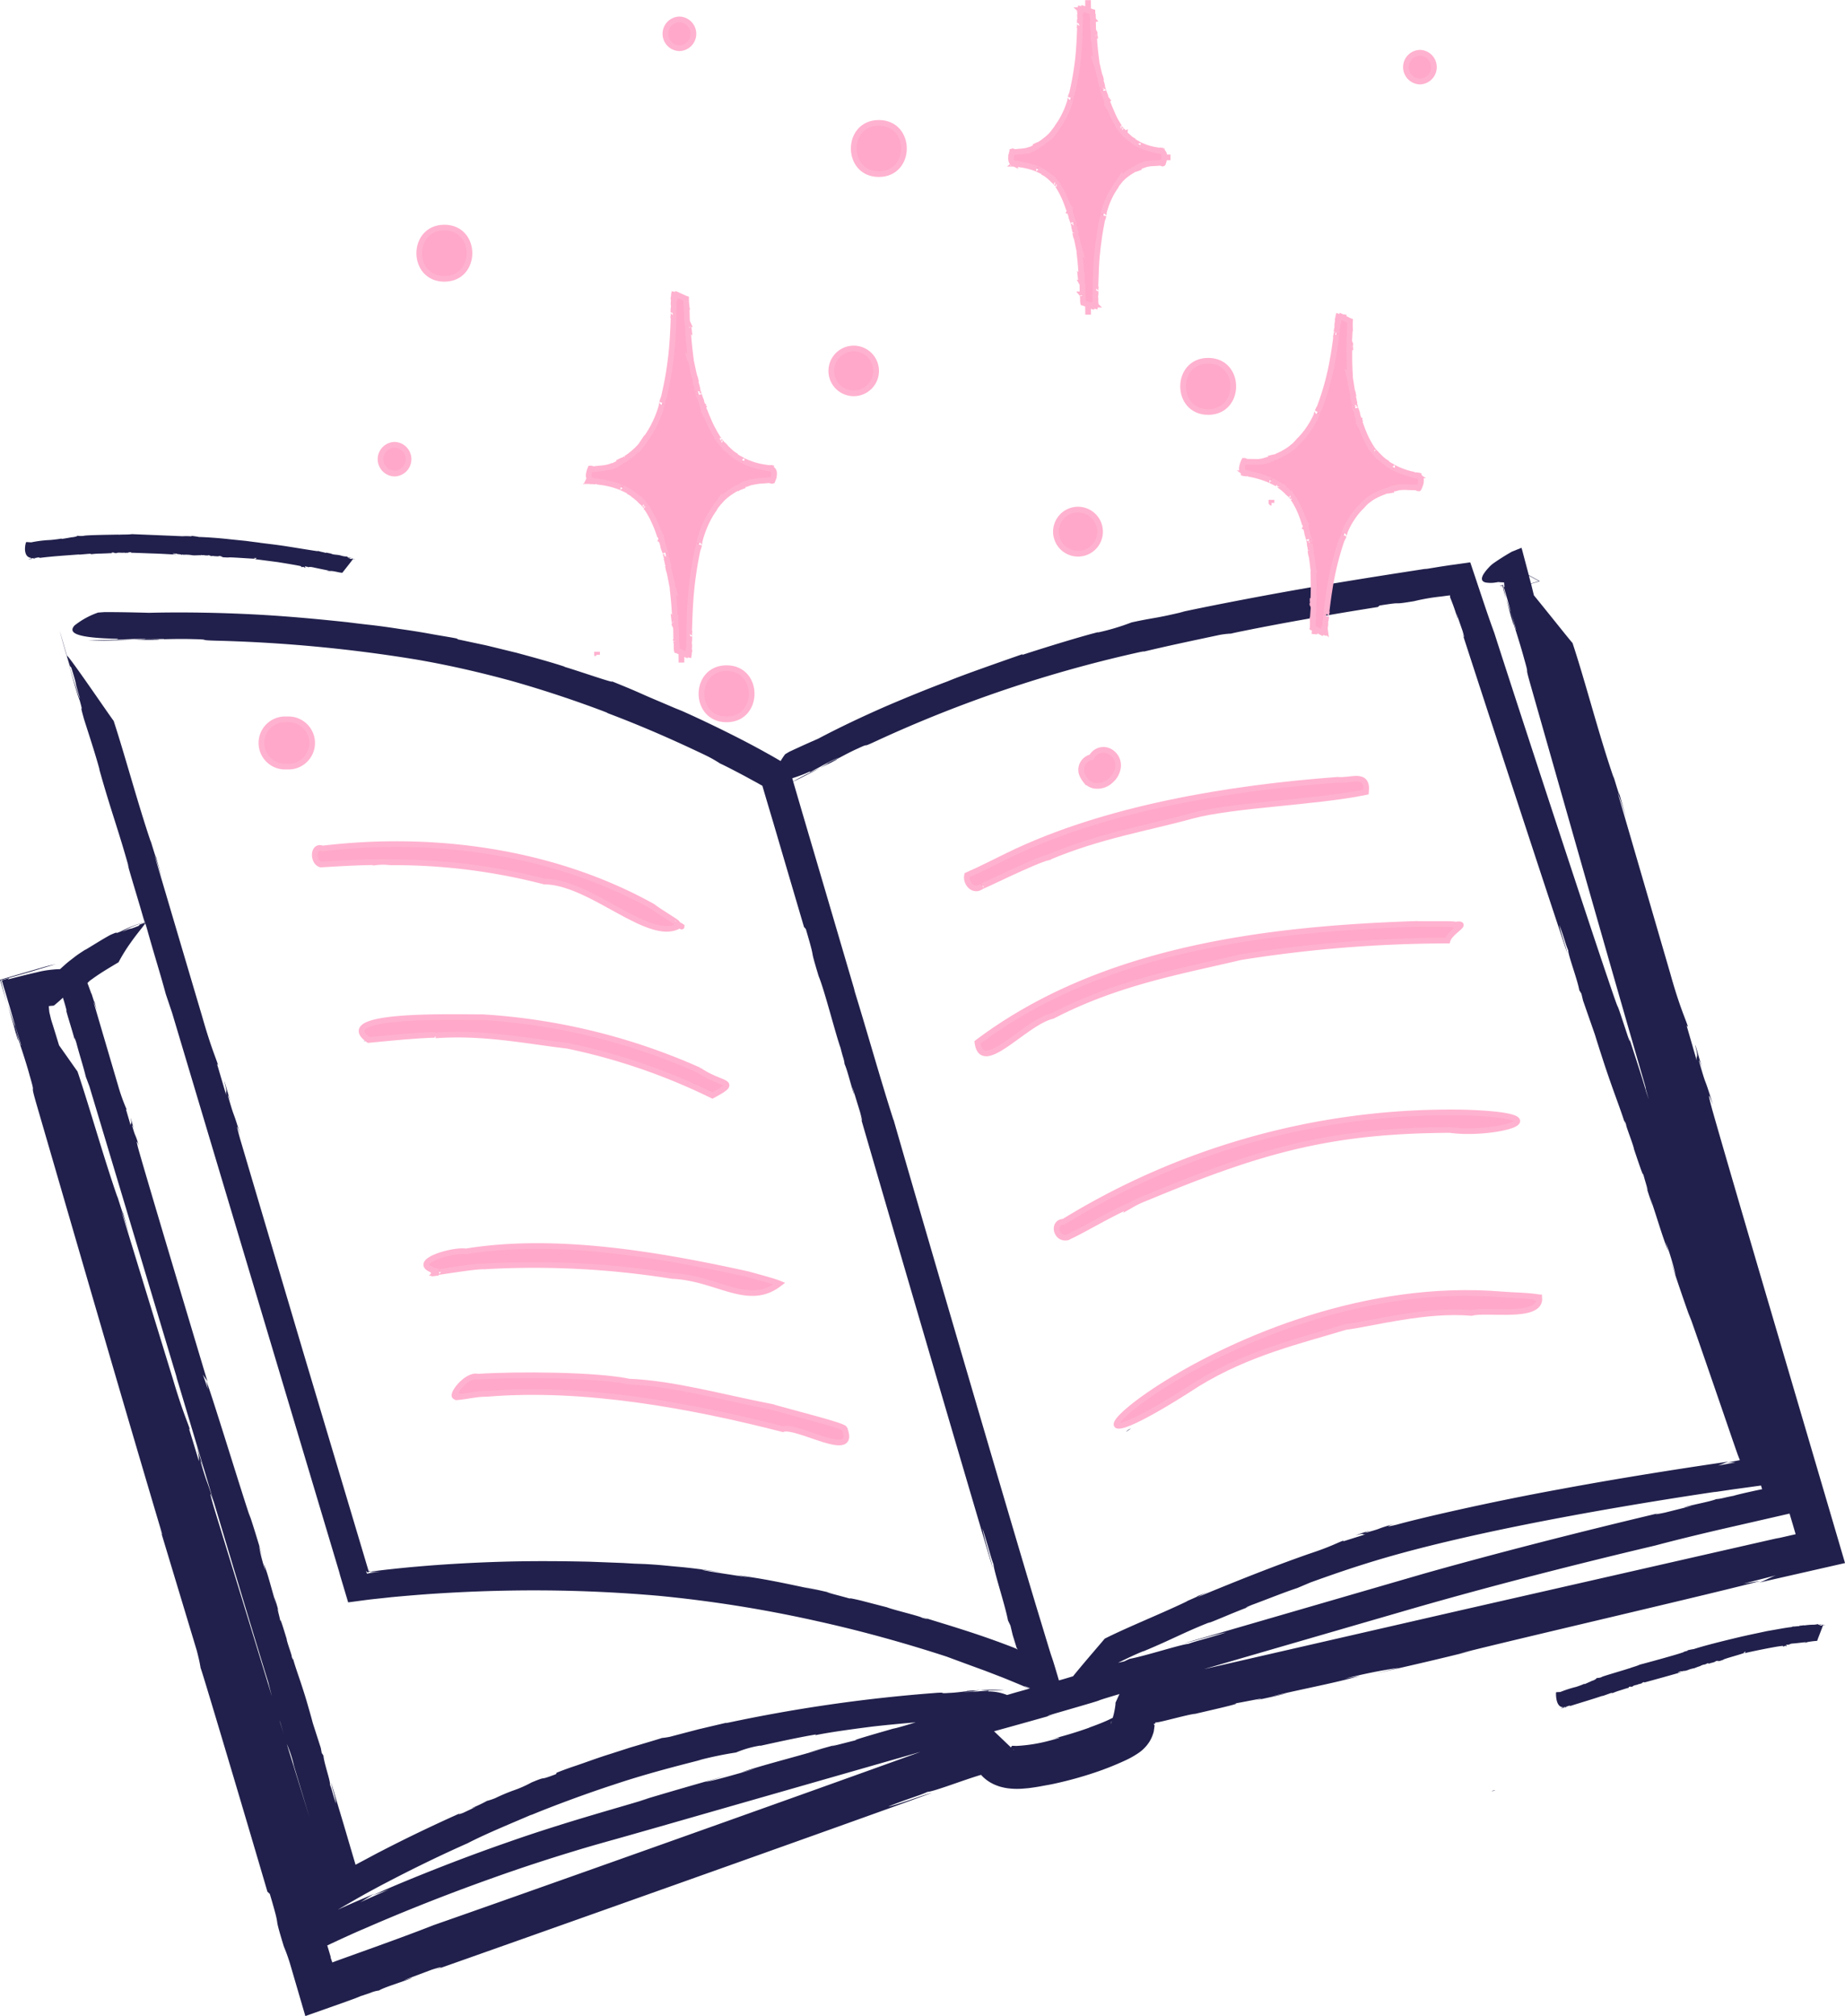 <?xml version="1.0" encoding="UTF-8"?> <svg xmlns="http://www.w3.org/2000/svg" width="162.093" height="177.081" viewBox="0 0 162.093 177.081"><g id="allo-hypnose-icone-formations-web-only" transform="translate(0 0.001)"><g id="Groupe_118" data-name="Groupe 118" transform="translate(0 46.92)"><path id="Tracé_1656" data-name="Tracé 1656" d="M57.72,137.08c.907.01,2.469-.046,3.953-.067C60.529,136.977,59.313,136.992,57.72,137.08Z" transform="translate(-50.009 -127.725)" fill="#21204c"></path><path id="Tracé_1657" data-name="Tracé 1657" d="M65.411,137.04h0Z" transform="translate(-53.721 -127.747)" fill="#21204c"></path><path id="Tracé_1658" data-name="Tracé 1658" d="M53.756,138.926c-.119-.4-.237-.8-.356-1.176C53.508,138.1,53.627,138.515,53.756,138.926Z" transform="translate(-47.916 -128.093)" fill="#21204c"></path><path id="Tracé_1659" data-name="Tracé 1659" d="M66.095,136.87h0Z" transform="translate(-53.91 -127.665)" fill="#21204c"></path><path id="Tracé_1660" data-name="Tracé 1660" d="M96.92,175.5a2.113,2.113,0,0,0,.433-.01A1.243,1.243,0,0,0,96.92,175.5Z" transform="translate(-69.003 -146.448)" fill="#21204c"></path><path id="Tracé_1661" data-name="Tracé 1661" d="M97.76,175.5h0Z" transform="translate(-69.41 -146.462)" fill="#21204c"></path><path id="Tracé_1662" data-name="Tracé 1662" d="M105.163,205.556a1.4,1.4,0,0,0-.423.036A1.647,1.647,0,0,0,105.163,205.556Z" transform="translate(-72.793 -161.085)" fill="#21204c"></path><path id="Tracé_1663" data-name="Tracé 1663" d="M105.56,205.555l.005-.005-.005.005Z" transform="translate(-73.19 -161.084)" fill="#21204c"></path><path id="Tracé_1664" data-name="Tracé 1664" d="M211.42,207.63a2.611,2.611,0,0,0-.49.318A2.87,2.87,0,0,0,211.42,207.63Z" transform="translate(-124.247 -162.096)" fill="#21204c"></path><path id="Tracé_1665" data-name="Tracé 1665" d="M211.885,207.63Z" transform="translate(-124.707 -162.096)" fill="#21204c"></path><path id="Tracé_1666" data-name="Tracé 1666" d="M209.234,179.47a1.719,1.719,0,0,0-.454.19A2.058,2.058,0,0,0,209.234,179.47Z" transform="translate(-123.205 -148.393)" fill="#21204c"></path><path id="Tracé_1667" data-name="Tracé 1667" d="M209.665,179.465v-.005l-.005.005Z" transform="translate(-123.632 -148.388)" fill="#21204c"></path><path id="Tracé_1668" data-name="Tracé 1668" d="M224.625,239.13a2.385,2.385,0,0,0-.515.241A2.479,2.479,0,0,0,224.625,239.13Z" transform="translate(-130.633 -177.423)" fill="#21204c"></path><path id="Tracé_1669" data-name="Tracé 1669" d="M225.115,239.13Z" transform="translate(-131.118 -177.423)" fill="#21204c"></path><path id="Tracé_1670" data-name="Tracé 1670" d="M235.093,271.92a2.123,2.123,0,0,0-.433.3A2.643,2.643,0,0,0,235.093,271.92Z" transform="translate(-135.745 -193.379)" fill="#21204c"></path><path id="Tracé_1671" data-name="Tracé 1671" d="M235.5,271.92Z" transform="translate(-136.148 -193.379)" fill="#21204c"></path><path id="Tracé_1672" data-name="Tracé 1672" d="M186.44,271.68a1.766,1.766,0,0,0,.448.18A2.128,2.128,0,0,0,186.44,271.68Z" transform="translate(-112.38 -193.262)" fill="#21204c"></path><path id="Tracé_1673" data-name="Tracé 1673" d="M186.435,271.68h0Z" transform="translate(-112.376 -193.262)" fill="#21204c"></path><path id="Tracé_1674" data-name="Tracé 1674" d="M182.561,158.915l-.031.015a.039.039,0,0,0,.021-.01.075.075,0,0,0,.016-.01Z" transform="translate(-110.486 -138.389)" fill="#21204c"></path><path id="Tracé_1675" data-name="Tracé 1675" d="M319.8,220.06s.016.046.021.067C319.815,220.106,319.805,220.081,319.8,220.06Z" transform="translate(-177 -168.144)" fill="#21204c"></path><path id="Tracé_1676" data-name="Tracé 1676" d="M211.933,316.629a18.582,18.582,0,0,0-2.1.026C210.438,316.681,211.077,316.67,211.933,316.629Z" transform="translate(-123.714 -215.123)" fill="#21204c"></path><path id="Tracé_1677" data-name="Tracé 1677" d="M209.79,316.69h0Z" transform="translate(-123.69 -215.163)" fill="#21204c"></path><path id="Tracé_1678" data-name="Tracé 1678" d="M298.725,127.928v-.056c-.015-.077-.031-.169-.057-.262-.083.026-.18.062-.289.108a1.08,1.08,0,0,0,.253-.041,9.437,9.437,0,0,0,.3,1.13c-.046-.2-.093-.385-.139-.585-.026-.1-.046-.2-.072-.293Z" transform="translate(-166.621 -123.159)" fill="#21204c"></path><path id="Tracé_1679" data-name="Tracé 1679" d="M299.47,129.961a.116.116,0,0,1,.005.021c-.005-.021-.01-.036-.016-.051a.065.065,0,0,0,.005.031Z" transform="translate(-167.144 -124.288)" fill="#21204c"></path><path id="Tracé_1680" data-name="Tracé 1680" d="M45.512,193.127c.67-.2,1.381-.411,2.165-.647-.191.041-.412.092-.649.149-.119.031-.242.062-.371.1q-.317.085-.649.185c-1.005.293-2.113.616-3.247.945.2.683.4,1.376.6,2.059-.175-.657-.351-1.325-.536-2.023l2.685-.765Z" transform="translate(-42.76 -154.724)" fill="#21204c"></path><path id="Tracé_1681" data-name="Tracé 1681" d="M43.935,199.236l.015.046c-.01-.041-.021-.072-.031-.1C43.925,199.2,43.93,199.221,43.935,199.236Z" transform="translate(-43.322 -157.984)" fill="#21204c"></path><path id="Tracé_1682" data-name="Tracé 1682" d="M304.624,127.1h0c-.211.062-.417.128-.624.2l.629-.2Z" transform="translate(-169.344 -122.911)" fill="#21204c"></path><path id="Tracé_1683" data-name="Tracé 1683" d="M197.669,212l-1.6.257,2.933-.75c-.351.077-1.35.642-1.655.678,1.474-.334,4.082-.929,7.649-1.74-1.773-6.033-4.428-15.048-6.819-23.18-2.227-7.583-4.2-14.345-4.861-16.691-.624-2.331.031-.462.057-.442-.861-2.8-.459-1.186-1.149-3.578-.175-.657.119.113.237.477-.32-1.047-.567-2.028-.639-2.095.35,1.319.067.8.149,1.381l-.892-3.08.119.113c-.2-.688-.716-1.679-1.562-4.713-1.484-5.1-3.1-10.648-4.593-15.777.067.067.412,1.135.753,2.208-.2-.688-.515-1.735-.67-2.377.283,1.263-.686-2.136-.433-1.16-1.289-3.7-2.541-8.615-3.639-11.9-.155-.149-1.959-2.428-3.392-4.184l-.211-.863-.036-.154c.222-.062.459-.133.7-.205l.067.036h0l-.067-.036.052-.015-.041-.021-.052.015-.835-.452-.015-.051.9.483a.2.2,0,0,0,.031-.01l-.943-.508-.129-.488-.464-1.751-.046-.154-.835.334s-.66.37-1.3.8c-.16.108-.32.216-.464.329a2.92,2.92,0,0,0-.284.277,3.92,3.92,0,0,0-.438.549c-.216.354-.247.652.16.755a2.7,2.7,0,0,0,.959-.01c.046,0,.134-.026.155-.021h.082a.8.8,0,0,0,.16.015l.278.015c.005.118.015.252.026.4a.194.194,0,0,0-.057.005l.33,1.124c.515,1.879.825,2.721.737,2.613l-.732-2.562c.526,1.884.119.58-.119-.128.216.786.423,1.551.6,2.177.129.365-.057-.277-.129-.575.309,1.006.768,2.4,1.1,3.635.552,1.925-.052.149.588,2.392,3.376,11.844,6.624,23.324,10.092,35.281.057.277-.036-.046-.144-.39.144.493.283.975.423,1.453-.082-.246-.165-.488-.242-.719-.412-1.453-1.082-3.43-1.562-4.934.253.842.113.57-.1-.082-1.5-4.564-.144-.293-1.7-4.9-1.809-5.293-8.469-25.645-9.979-30.373-.232-.626-.464-1.294-.7-1.982-.237-.7-.479-1.427-.722-2.151-.206-.626-.418-1.253-.624-1.869l-.041-.118-.021-.056h-.052l-.242.036-.485.067c-.32.046-.639.092-.959.133-.438.067-.866.128-1.289.2-.345.056-.68.113-1.005.164l.258-.062c-1.4.221-6.046.919-10.737,1.735s-9.422,1.761-11.025,2.12l.433-.077c-2.789.662-2.433.472-4.644.95a20.045,20.045,0,0,1-2.974.888l.031-.031c-1.371.339-4.464,1.278-6.691,2.007l.072-.082c-1.845.647-5.319,1.853-6.613,2.4-1.505.56-3.4,1.325-5.4,2.182-1.995.873-4.082,1.853-5.979,2.86q-1.276.554-2.536,1.145l-.35.21a5.958,5.958,0,0,0-.4.6l-.593-.344c-.345-.2-.691-.385-1.026-.575-.675-.37-1.335-.719-1.964-1.042-2.526-1.289-4.6-2.238-5.665-2.69l.567.262c-1.856-.8-2.665-1.129-3.366-1.443s-1.3-.575-2.783-1.171c.356.241-2.917-.909-4.185-1.278h.057c-.943-.323-2.515-.76-4.242-1.227-.871-.21-1.778-.436-2.675-.652-.9-.19-1.783-.38-2.588-.549l.139-.026c-.675-.144-1.505-.262-2.392-.426s-1.84-.313-2.768-.442c-.928-.144-1.835-.272-2.634-.359s-1.484-.175-1.974-.236c-2.237-.236-5.082-.519-8.129-.678s-6.278-.216-9.283-.144c-1.294-.036-2.593-.062-3.892-.062l-.567.041a7.032,7.032,0,0,0-2.077,1.14c-.521.6-.072,1.088,3.84,1.165l-.124.062,1.546-.046c1.856-.01,2.711-.067,2.588-.015-.737,0-1.479.01-2.216.021,1.371-.01.191.041-.469.082.778-.015,1.531-.015,2.155,0,.366-.026-.268-.021-.562-.031,1-.036,2.4-.082,3.618-.046,1.907.041.119.092,2.345.144a128.482,128.482,0,0,1,17.3,1.648c2.84.488,5.634,1.129,8.428,1.894q4.175,1.186,8.309,2.757c.242.118-.057,0-.376-.113,3.33,1.237,6.227,2.516,9.144,3.912a11.843,11.843,0,0,1,1.222.7c-.113-.072.83.385,2.283,1.165.361.2.758.411,1.17.642.072.041.149.087.232.128l.005.005.015.056c.3,1.027.629,2.126.959,3.234,1.3,4.431,2.639,8.964,2.68,9.108l.165.19c1,3.394.18,1.022,1.129,4.148.5,1.186,1.521,5.216,1.917,6.279,0-.005.021.087.057.226s.088.329.139.513a3.1,3.1,0,0,1,.16.693c.216.447.485,1.576.789,2.536.124.344-.052-.262-.108-.534l.68,2.213c.232.873.253,1.1-.036.159,1.68,5.807,9.819,33.674,11.7,39.912-.18-.821-.789-2.736-.912-3.5.536,1.638.7,2.439.969,3.147.052.673,1.036,3.64,1.273,4.929l.216.452.2.837c.129.416.242.786.345,1.119.005.01.015.021.021.031.015.026.026.046.036.062.015.036.031.062.021.056a.222.222,0,0,1-.046-.031.347.347,0,0,1-.046-.031.967.967,0,0,0-.129-.056l-.108-.046c-.186-.072-.381-.149-.588-.226-1.85-.7-3.237-1.145-4.417-1.52s-2.155-.657-3.2-1c.309.1,1.129.4.144.118-.144-.134-2.624-.719-3.082-.919-.485-.123-1.51-.39-2.283-.59-.778-.185-1.3-.282-.783-.113-.521-.18-3.33-.868-1.644-.508-.948-.226-1.871-.431-2.562-.565l1.216.293c-3.216-.7-4.979-1.063-7.113-1.33l1.2.236c-1.938-.339-3.582-.529-4.335-.729l2.015.246c-1.624-.221-2.928-.406-4.165-.508-.619-.056-1.222-.123-1.84-.169s-1.253-.077-1.933-.118l.969.077c-.433-.026-1.1-.062-1.928-.113-.835-.031-1.84-.072-2.959-.113-2.237-.051-4.928-.077-7.6,0s-5.345.236-7.536.431c-1.1.092-2.072.2-2.876.288-.392.051-.737.092-1.036.128-.1.021-.18.036-.247.051l.237.01.686-.036c-.825.1-.856.123-1.165.175-.036-.087-.072-.19-.108-.288a.358.358,0,0,0,.175.185c.155-.077.258-.149.294-.139-.052.005-.1.015-.216.026-.933-3.132-3.35-11.218-5.711-19.119-2.454-8.281-4.845-16.357-5.582-18.852-.577-2.084,0-.406.015-.385-.773-2.516-.4-1.068-1.031-3.214-.16-.59.093.1.2.431-.289-.94-.521-1.817-.577-1.879.325,1.181.088.708.18,1.227l-.814-2.762.093.108c-.18-.616-.613-1.515-1.387-4.236-1.356-4.574-2.825-9.544-4.185-14.144.052.062.361,1.022.665,1.982-.18-.616-.469-1.556-.613-2.131.273,1.129-.613-1.92-.376-1.042-1.134-3.327-2.309-7.722-3.278-10.669-.2-.226-3.953-5.76-4.1-5.714-.273-.924-.541-1.843-.613-2.131.036.246.562,2.069.866,3.024l.124.144c.686,2.213.108.534.758,2.7-.026.133-.634-1.853-1.16-3.609.464,1.581.887,3.168,1.144,3.794.418,1.494-.124-.144.381,1.653.4,1.268.954,2.926,1.356,4.4l-.021-.021c.995,3.578,1.711,5.416,2.613,8.687l-.124-.344c.289,1.088.938,3.137,1.495,5.108a9.892,9.892,0,0,0-2.077.8c-.8.339.052-.118-.907.3-.66.349-1.479.878-2.211,1.314v-.015c-.216.133-.423.272-.613.4q-.147.1-.278.2l-.18.139-.232.18c-.309.231-.582.488-.845.724-.031.026-.057.051-.088.077a5.585,5.585,0,0,0-.624.036,8.829,8.829,0,0,0-1.417.241q-1.09.246-2.546.626l.149-.128-.68.205.691,2.305c.216.734.4,1.371.557,1.9.113.365.206.657.273.888.144.462.206.657.149.6l-.969-3.306c.129.452.232.806.309,1.083.031.113.057.211.082.293.015.056.026.1.036.133.031.139.021.133-.015.036-.021-.046-.041-.118-.072-.2-.046-.144-.1-.313-.16-.493-.124-.38-.263-.806-.376-1.16.2.678.387,1.345.572,1.977.108.39.206.765.3,1.1.144.385-.052-.3-.129-.616.345,1.068.861,2.547,1.216,3.866.6,2.048-.082.169.613,2.562,3.675,12.625,7.206,24.864,10.995,37.6.057.3-.046-.046-.17-.411,1.155,3.835,2.186,7.239,3.237,10.73.253.981.284,1.258.34,1.556-.052-.3,1.392,4.523,2.861,9.457s2.954,9.986,3,10.145l.211.2c1.124,3.779.17,1.145,1.237,4.631a15.3,15.3,0,0,1,.6,1.71l1.283,4.385c1.186-.416,2.33-.821,3.3-1.165l1.1-.4c.2-.077.366-.144.49-.2a2.177,2.177,0,0,0,.247-.077c.155-.051.361-.118.562-.19a2.83,2.83,0,0,1,.768-.211c.479-.288,1.727-.647,2.778-1.052.376-.164-.294.072-.593.144l2.423-.909c.964-.308,1.222-.329.191.051,6.376-2.244,36.958-13.092,43.792-15.6-.907.236-3.005,1.047-3.856,1.212,1.789-.719,2.675-.934,3.448-1.289.649-.056,3.113-1.027,4.716-1.5a2.547,2.547,0,0,0,.2.21,3.511,3.511,0,0,0,1.211.739,3.155,3.155,0,0,0,.505.149,3.374,3.374,0,0,0,.438.082,6.348,6.348,0,0,0,1.253.036c.294-.026.557-.041.747-.072.8-.108,1.01-.169,1.222-.2.191-.041.366-.056.969-.19a33.316,33.316,0,0,0,3.526-.981,26.082,26.082,0,0,0,2.551-1.017,7.973,7.973,0,0,0,1.273-.719,3.409,3.409,0,0,0,.845-.868,2.981,2.981,0,0,0,.314-.611c.041-.108.077-.221.108-.329l.01-.041.01-.072.021-.149.041-.293a.24.24,0,0,0-.057-.1l-.031-.031.026-.01a.4.4,0,0,1,.062-.021l.062-.015a.729.729,0,0,0,.108-.015c-.057.01-.1.015-.077.01a.1.1,0,0,1-.041-.021c-.01-.021-.067-.031.067-.077.206.051,2.907-.729,3.464-.755,1.072-.257,4.557-1.027,3.35-.893.608-.072,3.722-.744,1.881-.272,1.052-.231,2.067-.442,2.82-.642l-1.356.267c3.536-.816,5.49-1.155,7.768-1.792l-1.32.246a43.9,43.9,0,0,1,4.742-.955l-2.165.529c3.51-.8,5.624-1.284,8.536-2.013l-1.046.231c3.7-.97,23.18-5.478,26.577-6.412Zm.005-8.148a.379.379,0,0,1,.036.108c-.381.072-2.108.447-2.51.58.005,0-.093.015-.242.046s-.35.072-.546.118a4.2,4.2,0,0,1-.737.128c-.485.2-1.68.411-2.706.678-.371.108.278-.041.567-.087l-2.356.59c-.928.2-1.17.205-.165-.041-3.088.729-12.041,2.87-20.974,5.391-8.881,2.577-17.824,5.175-21.1,6.125.861-.19,2.866-.811,3.66-.945-1.716.554-2.551.724-3.3,1-.7.062-3.814,1.073-5.165,1.319l-.474.221-.536.123c.706-.344,1.495-.729,2.237-1.027l-.015.021c2.443-1.011,3.665-1.71,5.917-2.588l-.232.118c.8-.288,2.335-.986,3.778-1.509-.412.149-.783.246.072-.1,1.655-.616,2.768-1.078,3.995-1.484l1.139-.483c1.443-.519,3.953-1.427,7.036-2.305s6.794-1.746,10.531-2.516c7.474-1.54,15.046-2.706,18.113-3.157l-.237.046c.536-.077,1.108-.164,1.753-.257.737-.1,1.536-.211,2.4-.329.026.072.046.149.072.221ZM140.717,224Zm-7.392-2.536c-.66-.313-.515-.272.067-.021C133.372,221.451,133.346,221.461,133.326,221.467Zm44.741-97.255c-.232.072-.459.139-.665.2l-.093-.365-.077-.282.83.447Zm-56.674,47.3c-1.144-3.558-2.4-8.055-3.49-11.557l.124.349c-.557-1.889-2.4-8.173-4.278-14.535-.392-1.33-.778-2.654-1.16-3.958.6-.277,1.49-.75,2.356-1.191a25.718,25.718,0,0,0-2.356,1.176c-.026-.092-.057-.19-.082-.282a12.485,12.485,0,0,0,1.577-.6l-.052.092.969-.519a15.354,15.354,0,0,1,1.649-.816l-1.613.811c1.191-.585.376-.144-.057.118.495-.246.974-.483,1.376-.667.222-.139-.18.067-.371.149.624-.344,1.495-.827,2.289-1.181,1.232-.575.119.046,1.551-.626a114.087,114.087,0,0,1,23.52-7.906c.191-.021-.031.031-.268.1,2.479-.6,4.711-1.058,6.989-1.545a7.282,7.282,0,0,1,1.01-.113c-.2.015,2.959-.632,6.206-1.207,1.624-.293,3.263-.575,4.515-.78s2.108-.339,2.16-.349l.144-.128c2.495-.4.742,0,3.046-.385a18.05,18.05,0,0,1,2.345-.406l.7-.092h.046c.026,0,.046-.015.062-.01v.051a.065.065,0,0,1-.005.031h0s.005.036.005.046c0,.026,0,.036-.005.031a17.96,17.96,0,0,1,.634,1.787c.1.241-.036-.19-.077-.38l.546,1.561c.18.621.186.786-.046.123,1.325,4.1,7.757,23.791,9.252,28.191-.129-.585-.619-1.936-.7-2.48.438,1.15.552,1.725.773,2.218.015.493.814,2.572.974,3.5l.186.308.144.6c1.773,5.1.428,1.16,1.912,5.714.866,2.588,1.381,3.809,1.825,5.252-.072-.246-.175-.683.046-.072-.026.139.649,1.8.691,2.151.227.667.938,2.834.783,2.069.077.38.7,2.321.278,1.181.211.652.407,1.289.582,1.751l-.253-.842c.742,2.2,1.067,3.414,1.624,4.821l-.232-.827a25.812,25.812,0,0,1,.892,2.957l-.474-1.34c.722,2.182,1.165,3.491,1.814,5.293l-.211-.652c.34.914,1.2,3.4,2.16,6.187.479,1.391.985,2.86,1.459,4.246.237.693.469,1.361.691,1.992.067.175.134.344.191.488l-1.119.221a6.943,6.943,0,0,1,.711-.026l-.247.051-.381.072-.959.169c.227-.031.9-.365,1.088-.37-2.062.293-8.453,1.237-14.773,2.413-6.325,1.145-12.561,2.6-14.433,3.127-1.521.37-.3-.046-.289-.056-1.83.544-.773.3-2.335.739-.428.113.072-.082.309-.159a12.223,12.223,0,0,0-1.356.431c.856-.246.521-.051.9-.1l-1.984.626.072-.082c-.448.133-1.067.519-3.005,1.155-3.247,1.13-6.706,2.521-9.886,3.84a12.275,12.275,0,0,1,1.361-.642c-.428.175-1.077.447-1.479.59.789-.267-1.314.6-.706.37-2.273,1.1-5.309,2.305-7.294,3.311-.1.139-1.856,2.151-2.778,3.3-.907.277-.845.257-1.242.365-.546-1.864-.572-1.879-.634-2.069-.046-.128-.119-.349-.376-1.2-.155-.5-.418-1.381-.9-2.962-2.273-7.506-10.7-36.308-12.613-43Zm-65.745-17.3-.046.015a.1.1,0,0,0-.01-.036.164.164,0,0,0,.046-.015C55.637,154.184,55.648,154.2,55.648,154.21Zm-.01-.036-.046.015C55.524,153.917,55.514,153.8,55.637,154.174Zm-.052.015a.209.209,0,0,0,.01.036c-.16.051-.309.1-.433.149l-.067.1c-1.2.483-.309.041-1.469.529a7.752,7.752,0,0,1,1.959-.821Zm-4.871,5.17.119-.092.211-.149c.783-.57,1.613-1.042,2.273-1.443a14.7,14.7,0,0,1,1.1-1.766c.485-.7,1.052-1.355,1.206-1.592.026.087.046.169.072.257-.026-.092-.046-.18-.067-.262a.47.47,0,0,0,.036-.067c.036.113.082.257.139.452.67,2.4,1.191,4.01,1.66,5.766l.557,1.653c2.479,8.3,12.273,41.062,14.768,49.4l-.108-.323c.222.739.448,1.5.809,2.706.783-.1,1.629-.226,2.423-.308.438-.046.881-.092,1.34-.144.918-.087,1.881-.169,2.881-.246,2-.144,4.144-.257,6.392-.313a126.115,126.115,0,0,1,14.2.431,112.826,112.826,0,0,1,13.964,2.228c4.356.96,8.257,2.1,11.376,3.116.99.365,2.16.8,3.34,1.227l.881.339.438.169.216.082.356.144c.49.2.974.4,1.448.6.2.087.381.169.572.257-.3.087-.629.18-1,.282-.33.092-.639.185-.938.272a4.516,4.516,0,0,0-1.67-.318l.062-.062-.814.051a10.12,10.12,0,0,1-1.366.067l1.34-.077c-.984.046-.3-.026.072-.082-.412.021-.809.041-1.139.041-.191.036.144.015.3.015-.531.051-1.258.164-1.9.185-1.005.077-.072-.087-1.242.005a136.777,136.777,0,0,0-18.293,2.639c-.144.01.021-.026.2-.077-.923.216-1.794.421-2.644.621-.845.221-1.67.436-2.505.657a6.47,6.47,0,0,1-.747.113c.072-.01-.464.154-1.314.406-.423.128-.928.277-1.469.436-.536.175-1.113.359-1.7.549-1.17.359-2.32.8-3.211,1.094s-1.479.549-1.521.554l-.077.139c-1.742.662-.557.067-2.149.729a10.063,10.063,0,0,1-1.608.708,16.672,16.672,0,0,0-1.562.662,5.393,5.393,0,0,1-.737.246,11.187,11.187,0,0,1-1.263.6c-.165.1.139-.036.278-.072l-1.1.519c-.443.169-.572.175-.1-.041-.8.354-2.454,1.1-4.453,2.074-1,.488-2.088,1.037-3.2,1.617-.557.3-1.119.6-1.686.9l-.031.01v-.031l-.088-.293c-.067-.236-.139-.467-.206-.7-.273-.919-.526-1.792-.763-2.588-.474-1.586-.861-2.87-1.077-3.594.067.431.4,1.422.423,1.828-.3-.842-.356-1.268-.521-1.628.036-.37-.526-1.894-.582-2.582l-.149-.226-.082-.442c-1.2-3.748-.294-.852-1.268-4.195-.582-1.93-.964-2.819-1.242-3.907.046.159.129.6-.041.1.041-.1-.443-1.319-.448-1.581-.155-.488-.619-2.079-.546-1.515-.036-.282-.438-1.7-.149-.873-.139-.477-.263-.945-.387-1.284l.155.621c-.49-1.612-.68-2.516-1.077-3.543l.139.606a13.522,13.522,0,0,1-.562-2.177l.32.986c-.479-1.6-.768-2.567-1.211-3.887l.139.477c-.593-1.674-3.3-10.551-3.881-12.086l.144.744-.459-1.33c.046.159.418.585.438.724-.861-2.885-5.371-17.9-6.113-20.577-.278-1.088.052-.226.067-.216-.412-1.3-.242-.544-.567-1.658-.077-.308.072.046.134.216-.155-.488-.263-.945-.3-.975.155.616-.005.385.015.662l-.418-1.432.072.046a16.774,16.774,0,0,1-.778-2.182c-.7-2.377-1.459-4.954-2.16-7.347a7.919,7.919,0,0,1,.381,1.022c-.093-.318-.247-.806-.309-1.109.113.6-.335-.991-.227-.534-.108-.293-.216-.59-.33-.9-.077-.108.057-.154.119-.221Zm67.555,66.61c-.557.108-3.433.9-1.737.38-.969.272-1.912.524-2.6.744l1.253-.329c-3.268.94-5.067,1.376-7.175,2.064l1.216-.308c-1.954.56-3.588,1.032-4.381,1.16l2-.6c-3.242.924-5.2,1.484-7.886,2.295l.964-.272c-1.68.56-7.134,2-12.4,3.861-5.273,1.823-10.386,3.969-11.886,4.672l1.438-.519c-.871.38-1.742.765-2.6,1.16.309-.133,1.175-.755,1.443-.842-.454.2-1.057.452-1.8.77q-.51.223-1.113.493c-.124.056-.253.118-.4.185v-.005c.9-.524,1.8-1.047,2.7-1.545.284-.154.562-.3.84-.452.258-.139.515-.272.773-.406,1.021-.534,2.01-1.037,2.917-1.479,1.814-.893,3.314-1.571,4.139-1.936,1.716-.888,3.953-1.787,5.685-2.541l-.17.092c.933-.4,4.077-1.638,7.33-2.7,3.237-1.088,6.593-1.894,7.732-2.2l-.309.067a32.022,32.022,0,0,1,3.325-.693,9.178,9.178,0,0,1,2.144-.611l-.021.026c.99-.216,3.237-.724,4.9-1l-.057.067c1.371-.293,3.984-.626,4.984-.755,1.067-.123,2.4-.252,3.835-.375-.778.236-1.691.513-1.979.554-.99.288-4.211,1.2-3.1.975Zm-50.823-1.735a3.368,3.368,0,0,1,.139.406c.1.344.18.616.247.837-.129-.416-.258-.827-.381-1.237Zm.649,2.1a9.506,9.506,0,0,1,.624,1.9c.289.965.783,2.6,1.376,4.564-.644-2.074-1.32-4.261-2-6.464ZM50.436,167.723l.32.852c1.294,4.3,6.392,21.312,7.69,25.634l-.062-.164c1.984,6.587,5.995,20.126,8.1,26.918.082.354.191.755.3,1.165-.052-.159-.1-.318-.149-.477-2.247-7.326-4.278-13.934-4.969-16.183-.629-2.172-.01-.421.01-.4-.835-2.618-.423-1.109-1.1-3.342-.175-.611.093.108.211.452-.309-.975-.567-1.889-.619-1.956a3.546,3.546,0,0,1,.211,1.273L59.5,198.62l.093.113c-.2-.642-.649-1.576-1.49-4.41-1.464-4.759-3.046-9.929-4.515-14.719.057.067.387,1.063.716,2.064-.2-.642-.505-1.617-.665-2.218.3,1.176-.66-2-.4-1.083-1.211-3.466-2.49-8.035-3.531-11.105-.082-.1-.809-1.15-1.619-2.29-.232-.765-.464-1.52-.7-2.264l-.155-.652-.021-.2c-.01-.123-.021-.236-.021-.329.149-.021.283-.031.4-.036l.119-.062c-.036.01.33-.267.716-.642a.162.162,0,0,0,.015.046c.113.354.222.734.33,1.16l-.077-.175c.139.606.536,1.766.82,2.855-.077-.313-.113-.59.088.056.33,1.248.619,2.084.835,3Zm30.623,74.5c-1.613.637-3.407,1.294-5.227,1.951l-2.727.981c-.232.082-.464.169-.7.252-.1.041-.206.077-.309.118-.057-.164-.108-.323-.175-.488l.057.082c-.082-.277-.191-.652-.325-1.088.464-.216.866-.406,1.222-.57.485-.221.876-.4,1.2-.544.356-.154.567-.252.768-.339l-.32.149c3.144-1.386,7.18-3.029,11.711-4.636,2.263-.811,4.66-1.6,7.123-2.346,1.232-.38,2.484-.729,3.747-1.083s2.551-.724,3.83-1.088c8.165-2.341,16.36-4.687,22.845-6.546-11.809,4.266-36.36,12.984-42.726,15.2Zm50.318-15.551-.031-.01c-.057-.015.088.026.268.072h-.01l-.227-.062Zm.593.205-.036-.036h.046v.01l-.01.026Zm.015-.041Zm6.608-1.93a34.432,34.432,0,0,1-3.4,1.022c1.263-.293.851-.118-.134.128a13.76,13.76,0,0,1-2.768.447,2.474,2.474,0,0,1-.32-.005h-.088a.1.1,0,0,0-.036.005H131.8c.015-.036-.036.056-.077.139l-1.49-1.422c1.809-.493,3.83-1.068,5.469-1.525-1.242.334-.835.169.134-.108,5.995-1.735,1.737-.539,5.417-1.638-.072.154-.139.3-.2.436-.031.072-.062.139-.093.205s-.067.139-.057.154a1.14,1.14,0,0,1-.015.216c-.026.231-.072.452-.124.7-.026.108-.062.236-.1.375l-.1.051c-.108.051-.217.108-.33.159-.49.226-1.072.447-1.644.652Zm1.923-.416.015-.072v-.036l.01-.015c-.021-.005-.005,0,.026.005-.026.082-.052.169-.077.257l.026-.139Zm.737.051h0C141.423,224.578,141.5,224.6,141.253,224.537Zm7.469-4.79c4.685-1.366,11.01-3.2,17.273-5.016,9.371-2.736,18.773-4.99,22.314-5.827,1.753-.467,3.722-.945,5.7-1.407,2.088-.477,4.17-.955,6.113-1.4.2.662.376,1.268.536,1.812l-1.753.4.366-.1c-6.933,1.576-17.365,3.953-27.953,6.361-7.881,1.807-15.84,3.63-22.592,5.18Z" transform="translate(-42.901 -120.079)" fill="#21204c"></path><path id="Tracé_1684" data-name="Tracé 1684" d="M239.8,322.391c.057-.01.124-.026.16-.031C239.888,322.375,239.836,322.386,239.8,322.391Z" transform="translate(-138.236 -217.922)" fill="#21204c"></path><path id="Tracé_1685" data-name="Tracé 1685" d="M47.58,123.153a1.193,1.193,0,0,0,.371-.021A1.046,1.046,0,0,0,47.58,123.153Z" transform="translate(-45.096 -120.976)" fill="#21204c"></path><path id="Tracé_1686" data-name="Tracé 1686" d="M48.305,123.135v-.005H48.3Z" transform="translate(-45.444 -120.979)" fill="#21204c"></path><path id="Tracé_1687" data-name="Tracé 1687" d="M47.564,121.035v.036l.139-.031c.18-.01.253-.067.247-.031l-.242.036c.18-.021.057.021-.005.046a1.5,1.5,0,0,1,.206-.015c.031-.021-.026-.01-.057-.01a1.333,1.333,0,0,1,.335-.082c.18-.026.021.051.232.026,1.124-.139,2.227-.205,3.376-.293.026.01,0,.015-.036.021.356-.031.644-.056.969-.082a.367.367,0,0,1,.139.041,6.516,6.516,0,0,1,.856-.056c.222-.01.448-.015.624-.026s.283-.005.3-.005l.021-.062c.345,0,.1.067.418.051.124-.087.526.005.634-.041,0,.005.155.01.144.036.046-.046.16-.01.258-.026.036-.015-.026-.015-.052-.026l.227-.021c.088.015.108.041.015.046.294,0,1.144.041,2,.067s1.716.092,2.036.092c-.077-.041-.278-.026-.345-.087.17-.021.247.026.32-.005.062.087.366.036.49.128l.052-.046.082.031a3.374,3.374,0,0,1,.82.046c.376.021.562-.031.768.01-.031,0-.113-.036-.015-.041.015.041.263-.01.3.036.1,0,.407.031.3-.031.052.031.325.067.16.077a1.108,1.108,0,0,0,.253.015l-.119-.026a4.147,4.147,0,0,0,.691.051L64,120.85a.808.808,0,0,1,.412.092h-.2a6.96,6.96,0,0,0,.763.046l-.093-.01c.335-.026,2.077.123,2.387.113l-.134-.062H67.4c-.031,0-.144.123-.17.1.278.036,1.155.149,2.015.262.861.139,1.716.282,1.974.344.206.062.026.072.021.082.258.026.119-.026.33.015.057.015-.021.031-.052.031.093.01.18.041.191.021-.113-.036-.057-.082-.1-.123l.278.051-.021.031a1.032,1.032,0,0,1,.443,0c.464.1.948.2,1.412.293-.01.021-.108.01-.211,0a1.41,1.41,0,0,1,.211.051c-.1-.056.2.015.113-.015.351-.015.773.149,1.082.154.041-.067.907-1.13.928-1.217.093.021.186.041.211.051a.887.887,0,0,0-.3-.082l-.026.041c-.227-.031-.046-.036-.268-.077,0-.041.2-.01.376.026-.16-.036-.314-.1-.387-.067-.149-.046.026-.041-.149-.1a1.8,1.8,0,0,1-.454-.067h0c-.351-.118-.562-.062-.887-.164h.036c-.113-.051-.345-.067-.552-.133.057.021.1.056-.021.036-.237-.072-.407-.082-.577-.149h-.175c-.423-.062-1.469-.231-2.521-.4s-2.108-.277-2.531-.339h.036c-.325-.041-.737-.092-1.191-.154l-1.459-.149c-1-.113-2.015-.18-2.691-.2a6.406,6.406,0,0,0-.711-.1c.119.026.077.046-.015.041a5.627,5.627,0,0,0-.722-.005c-.8-.036-3.722-.154-4.438-.185-.371.056-.835.021-1.2.056l.036-.015c-.392.01-2.6.031-3.057.1h.062a2.309,2.309,0,0,1-.655,0c.046.062-.294.113-.418.133V119.2c-.191.026-.629.118-.948.154l.01-.036c-.263.056-.768.108-.964.128a10.511,10.511,0,0,0-1.716.21l-.4-.026-.057.021a2.075,2.075,0,0,0-.088.647c.021.329.129.662.515.719Z" transform="translate(-44.837 -118.94)" fill="#21204c"></path><path id="Tracé_1688" data-name="Tracé 1688" d="M309.11,319.68a.776.776,0,0,0-.32.067A.914.914,0,0,0,309.11,319.68Z" transform="translate(-171.665 -216.618)" fill="#21204c"></path><path id="Tracé_1689" data-name="Tracé 1689" d="M309.415,319.68Z" transform="translate(-171.966 -216.618)" fill="#21204c"></path><path id="Tracé_1690" data-name="Tracé 1690" d="M331.359,305.477l-.015.046c-.2.026-.046-.026-.242-.015-.01-.041.17-.057.325-.067-.144,0-.283-.021-.34.026-.134-.01.016-.046-.149-.056a1.621,1.621,0,0,1-.4.046h0a5.857,5.857,0,0,0-.773.067l.031-.015c-.1-.01-.3.041-.485.036.052,0,.1.026-.01.041-.211,0-.351.041-.51.026l-.144.056c-.371.026-1.253.2-2.139.349-.876.19-1.758.37-2.108.457l.026-.01c-1.077.252-3.278.78-4.356,1.135a4.848,4.848,0,0,0-.593.118c.1-.01.077.026,0,.041-.541.144-.031.036-.572.2-.619.205-3.015.863-3.577,1.006-.278.139-.66.216-.938.339l.026-.021c-.3.113-2.077.621-2.433.76l.052-.01c-.3.133-.278.062-.531.128.052.046-.206.169-.3.211v-.015c-.149.062-.484.226-.737.323v-.036a6.8,6.8,0,0,1-.758.282,10.083,10.083,0,0,0-1.361.442l-.335.015-.041.026s-.077,1.273.608,1.294v.036l.119-.046c.149-.036.2-.1.206-.062l-.2.067c.149-.041.052.01,0,.046a.856.856,0,0,1,.175-.041c.026-.021-.026-.005-.052,0a.833.833,0,0,1,.273-.123c.149-.046.026.046.2-.01.923-.293,1.825-.555,2.752-.868.026.005,0,.015-.026.031.289-.1.51-.185.778-.277a.267.267,0,0,1,.129.01,6.007,6.007,0,0,1,.686-.246c.18-.056.361-.118.5-.159l.242-.072v-.062c.278-.087.1.041.35-.051.072-.113.428-.123.505-.2,0,.005.124-.031.129,0,.026-.056.124-.051.2-.087.026-.021-.026-.005-.052-.015l.175-.072c.077-.005.1.015.026.041.479-.134,2.773-.76,3.283-.924-.077-.015-.227.051-.3.015.129-.067.2-.046.253-.1.072.067.3-.067.428-.01l.026-.056.077.01a2.691,2.691,0,0,1,.665-.2,5.148,5.148,0,0,1,.613-.216c-.026.005-.1,0-.026-.036.026.036.206-.087.253-.056.077-.026.33-.087.232-.118.052.015.278-.031.15.031a.927.927,0,0,0,.206-.051l-.1.01a2.347,2.347,0,0,0,.562-.159h-.1c.155-.041.283-.077.356-.036l-.155.056a4.824,4.824,0,0,0,.613-.19l-.077.015c.258-.134,1.67-.488,1.907-.621l-.124-.015.206-.087c-.026.005-.072.159-.1.154.459-.123,2.871-.616,3.309-.637.175,0,.041.062.041.072.206-.051.083-.062.263-.087.052,0,0,.036-.031.046.077-.015.155-.015.155-.036-.1,0-.067-.062-.113-.087l.232-.031v.036a.636.636,0,0,1,.34-.123c.387-.026.8-.087,1.186-.123,0,.021-.082.041-.165.062a1.065,1.065,0,0,1,.18-.01c-.1-.026.16-.041.088-.051a6.361,6.361,0,0,1,.887-.113c.01-.077.51-1.309.516-1.4h.191a.576.576,0,0,0-.273-.005Z" transform="translate(-171.266 -209.675)" fill="#21204c"></path><path id="Tracé_1691" data-name="Tracé 1691" d="M297.315,333.84a.894.894,0,0,0-.325.067A.962.962,0,0,0,297.315,333.84Z" transform="translate(-165.948 -223.508)" fill="#21204c"></path><path id="Tracé_1692" data-name="Tracé 1692" d="M297.625,333.84Z" transform="translate(-166.253 -223.508)" fill="#21204c"></path></g><g id="Groupe_119" data-name="Groupe 119" transform="translate(22.966)"><path id="Tracé_1693" data-name="Tracé 1693" d="M254.441,95.188l-.01.026a.668.668,0,0,0-.149-.015c.005,0,.021,0,.026.005a.066.066,0,0,1-.031-.005.793.793,0,0,0,.232.062.292.292,0,0,0-.062-.021c.031,0,.062.01.093.01a.732.732,0,0,0-.113-.036h.093a.231.231,0,0,0,.093.015.04.04,0,0,0-.015.005l-.077-.01c.041.005.052.01.052.015a.065.065,0,0,0-.031.005h.016a.152.152,0,0,0-.046.01.813.813,0,0,1,.129.026c.026-.005-.015-.01-.031-.021h.077c.01,0,0,0,0-.005a.636.636,0,0,1,.139.01c.113.021,0,.041.134.062a8.073,8.073,0,0,1,1.933.606c.01.015-.005.01-.026,0a2.058,2.058,0,0,1,.263.123c.083.041.165.082.242.128a.153.153,0,0,1,.046.072c0-.01.046.021.129.067s.18.123.284.2l.268.226c.072.067.119.118.119.118l.041-.026c.139.139.005.072.139.2.093.01.2.226.258.257,0,0,.046.077.026.082.046,0,.062.067.1.108.021.01,0-.015,0-.036l.088.1c.021.046.01.072-.026.026a7.181,7.181,0,0,1,.541,1.027c.2.462.351.955.407,1.14.01-.056-.036-.164-.01-.216.057.087.031.144.072.18-.052.056.046.221,0,.308l.041.021v.051a2.284,2.284,0,0,1,.113.483,3.75,3.75,0,0,1,.124.452c0-.021.01-.072.031-.015-.031.015.052.154.026.19.015.056.036.246.067.18-.015.036,0,.205-.031.108a.645.645,0,0,0,.026.154v-.077a2.8,2.8,0,0,0,.067.421l.01-.072c.015.118.031.216-.01.262l-.026-.118a2.855,2.855,0,0,0,.077.467v-.056c.026.1.067.421.113.739a6.629,6.629,0,0,0,.1.734l.026-.087c.01.056.026.108.031.164,0-.021-.108-.077-.1-.092,0,.18.031.724.026,1.273s-.021,1.094-.031,1.258c-.026.133-.052.021-.057.021,0,.164.031.072.021.211-.005.036-.026-.01-.031-.031,0,.062-.015.118,0,.123.015-.077.052-.041.082-.072l-.01.175-.026-.01a.523.523,0,0,1,.041.277c-.021.272-.041.554-.057.832a.187.187,0,0,1-.01.056.279.279,0,0,1-.016-.108.381.381,0,0,1-.015.133c.031-.072.01.123.026.072a6.08,6.08,0,0,1-.005.688c.015.005.1.046.2.1-.015.154-.026.3-.036.462.015-.154.031-.3.046-.457.124.067.278.144.423.221a3.755,3.755,0,0,0,.356.175.473.473,0,0,1-.021.133.438.438,0,0,0,.031-.19h0l-.031-.01c0-.139.026-.031.036-.169a.019.019,0,0,1,.01.015,1.029,1.029,0,0,1,0,.221v.005c.016-.1.046-.2.016-.241.021-.092.036.015.057-.1a.878.878,0,0,1,.01-.282h0c.052-.221-.01-.349.046-.554v.026c.031-.072.026-.216.062-.349-.01.036-.036.067-.031-.01.036-.149.031-.257.067-.365l-.015-.108c.036-.262.113-.914.211-1.561.052-.323.1-.647.149-.919s.093-.5.119-.626v.021c.077-.4.211-1,.371-1.586s.345-1.181.485-1.566c.067-.108.129-.272.191-.39-.041.062-.046.031-.026-.021.165-.365-.01-.036.144-.406A6.809,6.809,0,0,1,264,99.106a5.8,5.8,0,0,1,.82-.975,3.577,3.577,0,0,1,.484-.483l-.01.021a3.851,3.851,0,0,1,.716-.472,6.927,6.927,0,0,1,.814-.344h-.036c.211-.087.191-.041.371-.072-.036-.036.15-.108.222-.133v.01a3.983,3.983,0,0,1,.546-.149v.026a1.777,1.777,0,0,1,.3-.051c.108-.005.216-.015.273-.015.268-.005.675.041,1.036.026l.227.087h.036a2.488,2.488,0,0,0,.17-.447,1.028,1.028,0,0,0,.026-.216.4.4,0,0,0-.191-.4l.01-.021a.576.576,0,0,0,.139.015.108.108,0,0,1-.031-.01.077.077,0,0,1,.036.005.755.755,0,0,0-.227-.062c.021.01.041.015.062.026a.715.715,0,0,1-.1-.015.732.732,0,0,0,.113.036h-.082a.292.292,0,0,0-.1-.015.04.04,0,0,0,.016-.005l.082.01c-.046-.01-.057-.015-.052-.021h.015a.15.15,0,0,0,.046-.01.743.743,0,0,1-.124-.026c-.021.005.015.01.031.021h-.052a.1.1,0,0,1-.041-.005c-.01,0,0,.005,0,.01a.3.3,0,0,1-.119-.015c-.108-.021,0-.041-.124-.067a6.566,6.566,0,0,1-1.835-.688c-.01-.015.005-.005.026,0a2.22,2.22,0,0,1-.247-.133l-.232-.139a.222.222,0,0,1-.041-.077,2.17,2.17,0,0,1-.392-.288,2.388,2.388,0,0,1-.258-.241c-.067-.067-.113-.118-.119-.118l-.041.021c-.129-.149,0-.077-.124-.205-.1-.01-.186-.236-.253-.267,0,0-.046-.072-.026-.082-.046,0-.062-.067-.1-.108-.021-.01,0,.021,0,.036l-.083-.1c-.021-.046-.01-.072.026-.026a8.184,8.184,0,0,1-.546-1.022c-.2-.462-.371-.945-.428-1.124-.01.056.041.159.016.216-.052-.087-.036-.144-.072-.18.046-.056-.052-.216-.016-.3l-.041-.021.01-.056a1.614,1.614,0,0,1-.134-.472c-.057-.221-.129-.318-.139-.442,0,.021-.005.072-.026.015.026-.015-.057-.149-.031-.185-.016-.056-.046-.241-.072-.175.015-.036-.005-.2.031-.108a.833.833,0,0,0-.031-.149v.072a2.161,2.161,0,0,0-.077-.416v.072a.4.4,0,0,1-.01-.257l.031.113a4.232,4.232,0,0,0-.088-.457v.056c-.067-.2-.2-1.258-.253-1.448l-.026.087-.036-.159s.108.072.1.087c-.015-.175-.046-.714-.057-1.253s0-1.073.016-1.237c.021-.128.052-.021.057-.021-.01-.159-.031-.072-.026-.205.005-.036.026.01.031.031,0-.062.01-.113,0-.118-.016.072-.052.041-.082.072l.01-.175.026.01a.549.549,0,0,1-.046-.272c.021-.277.031-.58.052-.857v-.015h0v-.021c.016.005.021.067.026.128a.381.381,0,0,1,.015-.133c-.031.067-.01-.123-.026-.067a5.916,5.916,0,0,1,0-.678c-.031-.01-.32-.164-.577-.293.01-.1.016-.2.026-.293l-.031.293a.044.044,0,0,1-.026-.015,2.422,2.422,0,0,0-.376-.18.512.512,0,0,1,.021-.133.438.438,0,0,0-.031.19h0l.031.01c0,.133-.026.031-.036.164l-.01-.01a.986.986,0,0,1,0-.216v0c-.015.1-.046.2-.015.241-.021.092-.036-.015-.057.1a.844.844,0,0,1-.01.277h0c-.052.216,0,.344-.046.544v-.021c-.031.072-.026.216-.062.339.01-.036.036-.067.031.01a3.022,3.022,0,0,1-.072.354l.015.108c-.036.257-.119.9-.227,1.535s-.232,1.263-.294,1.52v-.021c-.082.39-.232.975-.407,1.556s-.376,1.15-.521,1.53c-.077.1-.134.267-.2.38.041-.062.052-.031.026.021-.175.354.005.031-.155.4a7.623,7.623,0,0,1-.67,1.15,6.2,6.2,0,0,1-.82.97,3.957,3.957,0,0,1-.474.5l.01-.021c-.041.036-.134.113-.258.211s-.278.2-.438.293c-.082.046-.16.092-.242.139s-.16.077-.227.113c-.139.072-.258.113-.314.144l.036-.01c-.2.108-.186.056-.361.1.036.036-.139.123-.206.149V94a5.065,5.065,0,0,1-.526.18v-.026a2.317,2.317,0,0,1-.552.1c-.129.015-.294,0-.469,0s-.361-.01-.536,0l-.222-.087h-.031a2.432,2.432,0,0,0-.165.447c-.005.021-.005.046-.01.067-.062,0-.129-.005-.191-.01.062.005.124.015.191.021a.469.469,0,0,0,.186.539Z" transform="translate(-168.122 -53.69)" fill="#ffa8c9" stroke="#ffb2cf" stroke-width="0.5"></path><path id="Tracé_1694" data-name="Tracé 1694" d="M259.475,113.571v-.021h-.005s0,.015.005.015Z" transform="translate(-170.734 -69.397)" fill="#ffa8c9" stroke="#ffb2cf" stroke-width="0.5"></path><path id="Tracé_1695" data-name="Tracé 1695" d="M130.635,112.23h0Z" transform="translate(-108.304 -68.755)" fill="#ffa8c9" stroke="#ffb2cf" stroke-width="0.5"></path><path id="Tracé_1696" data-name="Tracé 1696" d="M144.525,139.551v-.021h-.005a.025.025,0,0,0,.005.015Z" transform="translate(-115.034 -82.039)" fill="#ffa8c9" stroke="#ffb2cf" stroke-width="0.5"></path><path id="Tracé_1697" data-name="Tracé 1697" d="M143.124,94.011h.165a.368.368,0,0,0,.088.056l-.01.021c-.052,0-.1-.005-.165,0a.129.129,0,0,1,.041.005H143.2a.909.909,0,0,0,.263.041.431.431,0,0,0-.077-.021h.119a.814.814,0,0,0-.119-.021h.186a.039.039,0,0,0-.021.005h-.072c.036,0,.052.005.057.01a.074.074,0,0,0-.031.01h.026c-.015.005-.041.01-.062.015a.622.622,0,0,1,.144.015c.026-.01-.015-.01-.036-.015a.907.907,0,0,1,.237-.005c.124.01.005.041.15.051a7.682,7.682,0,0,1,1.108.2,6.481,6.481,0,0,1,1.036.354c.01.015-.005.01-.026,0,.206.077.376.175.557.262a.144.144,0,0,1,.052.077,2.462,2.462,0,0,1,.448.3c.113.082.216.18.3.252a1.064,1.064,0,0,1,.134.128l.041-.021c.149.159.005.082.155.221.108.01.211.262.284.293,0,0,.057.082.036.087.046,0,.067.082.108.128.021.015,0-.021,0-.041l.093.113c.026.051.016.077-.026.026a8.37,8.37,0,0,1,.624,1.15c.242.513.418,1.068.495,1.268.005-.062-.052-.18-.031-.241.057.1.046.159.088.2-.041.056.067.241.026.339l.041.021v.062a1.9,1.9,0,0,1,.155.534c.067.246.149.354.165.5,0-.021,0-.082.026-.021-.026.015.057.169.036.211.015.062.057.272.082.2-.016.041.021.226-.021.118a1.209,1.209,0,0,0,.036.169v-.082a2.48,2.48,0,0,0,.093.467v-.082a.547.547,0,0,1,.021.293l-.036-.128c.041.21.067.339.113.513l-.01-.062c.082.221.278,1.412.345,1.617l.021-.1.046.18s-.113-.077-.1-.1c.021.2.093.8.139,1.407s.077,1.206.077,1.391c-.01.149-.052.031-.057.026.021.18.036.077.041.226,0,.041-.026-.005-.031-.031.005.067,0,.128.015.133.01-.082.052-.051.077-.087v.2l-.021-.01a.738.738,0,0,1,.067.3c.005.3.01.606.015.9a.2.2,0,0,1-.01.077.455.455,0,0,1-.026-.118,1.43,1.43,0,0,1,0,.149c.026-.077.021.139.031.077.067.236.01.549.057.76.026.005.2.092.4.185,0,.293.005.58.005.883,0-.3,0-.59.005-.878.093.041.191.087.278.128a3.093,3.093,0,0,0,.33.139,1,1,0,0,1-.005.149.511.511,0,0,0,.015-.216h0l-.031-.01c-.01-.154.021-.036.021-.19.026.015.031.139.036.257v0c0-.113.026-.226-.005-.267.01-.1.036.01.046-.113a1.049,1.049,0,0,1-.015-.313h0c.031-.252-.041-.385-.005-.616l.01.026c.021-.082,0-.241.021-.39-.005.041-.031.077-.031-.01.021-.169.005-.282.031-.406l-.026-.118c.015-.293.031-1.022.067-1.746s.093-1.448.124-1.74v.026c.036-.447.119-1.124.222-1.8s.232-1.345.325-1.792a3.225,3.225,0,0,0,.144-.462c-.031.077-.041.046-.026-.015.129-.426-.01-.036.108-.472a9.313,9.313,0,0,1,.515-1.407c.124-.282.273-.544.4-.765.139-.211.242-.385.314-.472a1.918,1.918,0,0,1,.206-.329,3.655,3.655,0,0,0,.232-.3v.026a4.231,4.231,0,0,1,.675-.662,6.222,6.222,0,0,1,.814-.534l-.036.015c.206-.144.206-.077.387-.149-.021-.015.015-.051.067-.087a.792.792,0,0,1,.16-.082v.01c.057-.026.15-.077.253-.118.072-.031.149-.056.222-.082a.666.666,0,0,1,.1-.021v.01c.026-.01.067-.026.1-.036.278-.062.567-.113.861-.149.247-.015.526-.026.784-.062l.258.067.036-.01s.01-.026.026-.067h0a2.422,2.422,0,0,0,.113-.385,1.008,1.008,0,0,0,.01-.216.41.41,0,0,0-.253-.385V93c.057,0,.108.005.165,0a.114.114,0,0,1-.041-.005h.052a.7.7,0,0,0-.253-.041.431.431,0,0,0,.077.021h-.124a.878.878,0,0,0,.113.021h-.077a.736.736,0,0,0-.108,0,.056.056,0,0,0,.026-.005.445.445,0,0,1,.082.005c-.046,0-.057-.01-.057-.01h.005c.016-.005.041-.01.062-.015a.577.577,0,0,1-.139-.015c-.026.005.015.01.036.015a.779.779,0,0,0-.1.01h0a.484.484,0,0,1-.124-.01c-.119-.015,0-.041-.144-.056a6.216,6.216,0,0,1-2.046-.662c-.01-.015.005-.005.026,0a5.741,5.741,0,0,1-.531-.3.228.228,0,0,1-.052-.077,2.322,2.322,0,0,1-.433-.323c-.1-.1-.211-.19-.289-.267s-.124-.133-.129-.139l-.041.021c-.15-.159-.01-.077-.15-.226-.1-.021-.211-.262-.278-.3,0,0-.052-.082-.031-.092-.046,0-.067-.077-.113-.123-.021-.015,0,.021,0,.041l-.1-.113c-.026-.051-.015-.077.026-.026-.052-.077-.144-.241-.268-.436-.108-.205-.247-.447-.366-.7s-.227-.519-.325-.739-.155-.406-.2-.5c-.005.062.057.175.036.236-.062-.1-.052-.154-.093-.2.041-.062-.067-.236-.036-.339l-.041-.021v-.062a1.863,1.863,0,0,1-.17-.524,3.46,3.46,0,0,1-.175-.488c0,.021,0,.082-.026.021.026-.021-.067-.164-.041-.205-.021-.062-.067-.267-.093-.19.01-.041-.026-.226.021-.118-.015-.062-.021-.123-.036-.164v.082a1.864,1.864,0,0,0-.108-.457v.082a.491.491,0,0,1-.026-.288l.041.128a4.805,4.805,0,0,0-.124-.5l.01.062c-.093-.211-.3-1.381-.376-1.586l-.021.1-.052-.175s.113.072.108.092c-.031-.19-.108-.786-.165-1.381s-.093-1.191-.093-1.366c.01-.144.052-.031.057-.026-.021-.175-.041-.072-.046-.226,0-.041.026.005.031.031-.005-.067,0-.128-.015-.133-.01.082-.052.051-.072.087v-.2l.021.005a.729.729,0,0,1-.067-.3c-.005-.313-.015-.642-.026-.955v-.026h0v-.015c.015,0,.026.072.036.139a1.434,1.434,0,0,1,0-.149c-.026.077-.021-.133-.031-.072a6.527,6.527,0,0,1-.057-.75c-.036-.01-.392-.175-.675-.3a2.208,2.208,0,0,0-.351-.144,1.038,1.038,0,0,1,.005-.149.494.494,0,0,0-.015.21h0l.031.01c.01.149-.021.036-.021.185,0,0-.01-.005-.01-.01a.923.923,0,0,1-.021-.236v-.005a.9.9,0,0,0,0,.267c-.015.1-.036-.01-.046.113a1.006,1.006,0,0,1,.015.308h0c-.031.246.036.38,0,.606l-.01-.026c-.021.082,0,.236-.021.38.005-.041.031-.077.031.01-.021.164-.01.277-.036.4l.026.118c-.01.288-.036,1.006-.082,1.715s-.113,1.422-.149,1.71v-.021c-.052.436-.139,1.1-.258,1.766s-.268,1.319-.366,1.761a3.545,3.545,0,0,0-.16.447c.036-.072.046-.041.026.021-.134.421.01.036-.119.462a9,9,0,0,1-.546,1.376,8.366,8.366,0,0,1-.722,1.222,4.893,4.893,0,0,1-.433.631V90.9a1.842,1.842,0,0,1-.232.282c-.057.062-.124.128-.2.2s-.149.133-.227.205a2.814,2.814,0,0,1-.237.2c-.077.062-.155.123-.222.169-.144.1-.258.175-.314.216a.11.11,0,0,0,.036-.015c-.2.149-.2.092-.371.175.046.031-.134.144-.206.185v-.01a4.07,4.07,0,0,1-.546.277v-.026a2.9,2.9,0,0,1-.309.113c-.113.036-.227.051-.284.067-.278.062-.716.072-1.1.133l-.247-.062-.036.01a1.95,1.95,0,0,0-.134.457.538.538,0,0,0,.15.529h-.15Zm8.809.2Z" transform="translate(-114.355 -51.86)" fill="#ffa8c9" stroke="#ffb2cf" stroke-width="0.5"></path><path id="Tracé_1698" data-name="Tracé 1698" d="M215.049,41.869v.026a1.258,1.258,0,0,0-.139,0c.005,0,.021,0,.026.005H214.9a.772.772,0,0,0,.216.041.232.232,0,0,0-.057-.015h.1a.668.668,0,0,0-.108-.026h.175a.025.025,0,0,0-.015.005h-.077c.046,0,.052.01.046.015a.019.019,0,0,0-.015.005h.005a.164.164,0,0,0-.046.015.441.441,0,0,1,.119.015c.021-.01-.015-.01-.031-.015a.232.232,0,0,0,.057-.005h.031c.005,0,0,0,0-.005a.763.763,0,0,1,.108,0c.1.01,0,.041.124.051a6.012,6.012,0,0,1,1.737.457c.01.015-.005.01-.026.005a4.043,4.043,0,0,1,.448.21.208.208,0,0,1,.041.067,1.725,1.725,0,0,1,.361.236,2.638,2.638,0,0,1,.242.205,1.163,1.163,0,0,1,.108.1l.041-.026c.124.128,0,.072.119.185.1,0,.17.216.232.236,0,0,.046.067.026.072.041,0,.057.062.093.1.021.01,0-.015,0-.036l.077.087c.015.046.005.067-.026.026a6.862,6.862,0,0,1,.505.94c.2.421.34.873.407,1.037.01-.051-.041-.149-.015-.2.052.082.036.133.072.164-.046.051.052.2.01.282l.041.015V46.2a1.487,1.487,0,0,1,.124.436,3.491,3.491,0,0,1,.139.411c0-.015.005-.067.026-.015-.026.015.052.139.026.175.015.051.046.226.077.159-.015.036.01.19-.026.1a.8.8,0,0,0,.031.139v-.067a1.5,1.5,0,0,0,.082.385V47.86c.026.1.046.2.01.241l-.031-.108c.036.175.057.277.1.421v-.051c.067.18.237,1.16.3,1.33l.026-.082.041.149s-.113-.062-.1-.077c.015.159.077.662.119,1.16s.067,1,.062,1.15c-.015.123-.052.026-.057.021.016.149.036.062.041.19,0,.036-.026-.005-.031-.026.005.056,0,.108.01.108.01-.067.052-.041.077-.072v.159l-.021-.005a.522.522,0,0,1,.067.246c0,.236.005.483.01.719v-.026a.383.383,0,0,1-.01.108.311.311,0,0,1-.021-.087v.123c.026-.067.021.113.031.062.067.2.01.452.057.626.026.005.216.082.428.159,0,.293.005.585.005.888,0-.3,0-.6.005-.883.067.026.129.046.191.072a3.59,3.59,0,0,0,.392.139.694.694,0,0,1-.005.123.345.345,0,0,0,.015-.175h0l-.031-.01c-.01-.123.021-.031.021-.154.005,0,.01.005.015.01a.678.678,0,0,1,.021.2v0c0-.092.026-.185-.005-.221.01-.087.036.01.046-.092a.851.851,0,0,1-.021-.257h0c.031-.205-.041-.318-.005-.508l.01.021c.021-.067,0-.2.021-.318-.005.036-.026.062-.031-.01.021-.139.005-.236.031-.334l-.026-.1c.01-.241.031-.842.052-1.443s.072-1.2.1-1.432v.021c.031-.37.1-.924.18-1.484s.186-1.109.258-1.479a2.456,2.456,0,0,0,.124-.375c-.026.062-.041.036-.026-.015.108-.349-.01-.031.082-.39a6.971,6.971,0,0,1,.423-1.155c.1-.231.227-.442.325-.621.113-.169.2-.313.258-.385a1.635,1.635,0,0,1,.16-.272,2.569,2.569,0,0,0,.186-.246v.021a3.194,3.194,0,0,1,.552-.534,4.783,4.783,0,0,1,.66-.431l-.031.01c.165-.123.165-.062.314-.118-.041-.036.113-.128.175-.154v.01a3.469,3.469,0,0,1,.464-.205v.026a2.324,2.324,0,0,1,.505-.123c.237-.036.608-.026.928-.072l.211.067.031-.01a2.245,2.245,0,0,0,.113-.457v-.067c.1,0,.2-.005.3-.005a2.857,2.857,0,0,1-.3-.01v-.128a.423.423,0,0,0-.206-.385v-.026a1.167,1.167,0,0,0,.134,0,.077.077,0,0,1-.031-.005h.041a.474.474,0,0,0-.206-.041c.015.01.036.01.057.021h-.1a.244.244,0,0,0,.046-.015.4.4,0,0,1-.113-.015c-.021.01.015.01.026.015a.232.232,0,0,0-.057.005h-.041c-.01,0,0,0,0,.005a.562.562,0,0,1-.093-.005c-.1-.01,0-.041-.119-.051a5.226,5.226,0,0,1-1.655-.544c-.005-.015.005-.005.026,0a4.7,4.7,0,0,1-.428-.241.138.138,0,0,1-.036-.067,1.578,1.578,0,0,1-.35-.257c-.082-.077-.17-.154-.232-.216s-.1-.108-.1-.113l-.041.021c-.124-.128,0-.067-.113-.185-.088-.01-.17-.216-.232-.241,0,0-.041-.072-.021-.077-.041,0-.057-.062-.093-.1-.021-.01,0,.015,0,.036l-.077-.087c-.015-.046-.005-.062.026-.026-.041-.067-.119-.2-.217-.359s-.2-.365-.294-.575-.186-.426-.263-.6-.129-.334-.165-.411c-.01.051.046.144.021.2-.057-.077-.041-.128-.077-.159.041-.051-.052-.2-.015-.282l-.041-.015v-.051a1.462,1.462,0,0,1-.139-.426,3.029,3.029,0,0,1-.149-.4c0,.015-.005.067-.026.015.026-.015-.057-.133-.031-.169-.015-.051-.057-.221-.082-.154.01-.031-.016-.185.026-.1a.8.8,0,0,0-.031-.139v.067a1.366,1.366,0,0,0-.093-.375v.067c-.026-.1-.052-.19-.015-.236l.036.1a2.7,2.7,0,0,0-.108-.416l.01.051c-.082-.175-.268-1.135-.335-1.3l-.021.082-.046-.144s.113.056.1.072c-.026-.159-.088-.647-.139-1.14s-.077-.981-.077-1.13c.01-.118.052-.026.057-.026-.021-.144-.041-.062-.041-.185,0-.036.026.005.031.026-.005-.056,0-.1-.01-.108-.01.067-.052.041-.077.072v-.159l.021.005a.515.515,0,0,1-.067-.241c-.005-.246-.01-.5-.015-.744a.084.084,0,0,1,.01-.051.326.326,0,0,1,.026.1.982.982,0,0,1,0-.123c-.026.067-.021-.113-.031-.062a5.482,5.482,0,0,1-.057-.616c-.021-.005-.186-.067-.376-.139,0-.3-.005-.6-.005-.9,0,.308,0,.606-.005.9-.072-.026-.15-.056-.222-.082a3.418,3.418,0,0,0-.412-.144.727.727,0,0,1,.005-.123.346.346,0,0,0-.015.175h0l.031.01c.01.118-.021.031-.021.154-.005,0-.01-.005-.015-.01a.64.64,0,0,1-.021-.2v-.005c0,.092-.026.18.005.221-.01.087-.036-.01-.046.092a.7.7,0,0,1,.015.257h0c-.031.205.036.313,0,.5l-.01-.021c-.021.067,0,.2-.021.313.005-.036.031-.062.031.01a2.449,2.449,0,0,1-.036.329l.026.1c-.01.236-.031.827-.067,1.417s-.088,1.176-.119,1.412v-.021c-.041.359-.113.909-.211,1.453s-.217,1.088-.294,1.448a2.872,2.872,0,0,0-.139.37c.031-.062.041-.031.026.015-.113.344.01.031-.093.38a7.438,7.438,0,0,1-.448,1.129,6.157,6.157,0,0,1-.6,1,3.634,3.634,0,0,1-.345.519v-.021a3.265,3.265,0,0,1-.531.56c-.124.113-.263.211-.376.3s-.211.144-.258.175c.01,0,.021-.01.031-.01-.16.123-.16.072-.3.139.041.036-.1.128-.16.159v-.01a3.6,3.6,0,0,1-.438.236v-.026a1.994,1.994,0,0,1-.485.149c-.227.046-.588.051-.9.1l-.206-.067-.031.01a2.454,2.454,0,0,0-.108.457v.067c-.082,0-.165.005-.247.005h.247c-.015.216.021.431.211.519Zm12.886-1.078a.444.444,0,0,1,.082.005c-.062-.005-.057-.01-.036-.021a.668.668,0,0,0,.108.026h-.067a.668.668,0,0,0-.1,0l.021-.01Zm-5.9-11.521-.005.005v-.021a.074.074,0,0,0,.01.015Zm-.918,24.151a.075.075,0,0,0-.01-.015s.005,0,.01.01Z" transform="translate(-148.987 -27.55)" fill="#ffa8c9" stroke="#ffb2cf" stroke-width="0.5"></path><path id="Tracé_1699" data-name="Tracé 1699" d="M89.545,150.62a2.077,2.077,0,1,0,0,4.143A2.077,2.077,0,1,0,89.545,150.62Z" transform="translate(-87.316 -87.435)" fill="#ffa8c9" stroke="#ffb2cf" stroke-width="0.5"></path><path id="Tracé_1700" data-name="Tracé 1700" d="M227.479,158.583a1.307,1.307,0,0,0,.67.39,1.7,1.7,0,0,0,1.49-.462,1.838,1.838,0,0,0,.634-1.232,1.385,1.385,0,0,0-.716-1.3,1.172,1.172,0,0,0-1.562.4c-.015.031-.026.062-.041.092a1.033,1.033,0,0,0-.366.139,1.129,1.129,0,0,0-.407,1.535,2.528,2.528,0,0,0,.294.442Z" transform="translate(-155.01 -89.971)" fill="#ffa8c9" stroke="#ffb2cf" stroke-width="0.5"></path><path id="Tracé_1701" data-name="Tracé 1701" d="M224.714,114.73a1.938,1.938,0,0,0,0,3.876A1.938,1.938,0,0,0,224.714,114.73Z" transform="translate(-152.972 -69.971)" fill="#ffa8c9" stroke="#ffb2cf" stroke-width="0.5"></path><path id="Tracé_1702" data-name="Tracé 1702" d="M190.477,48.57c-2.938,0-2.943,4.5,0,4.5S193.42,48.57,190.477,48.57Z" transform="translate(-136.234 -37.778)" fill="#ffa8c9" stroke="#ffb2cf" stroke-width="0.5"></path><path id="Tracé_1703" data-name="Tracé 1703" d="M246.615,93.767c2.938,0,2.943-4.5,0-4.5S243.672,93.767,246.615,93.767Z" transform="translate(-163.435 -57.582)" fill="#ffa8c9" stroke="#ffb2cf" stroke-width="0.5"></path><path id="Tracé_1704" data-name="Tracé 1704" d="M164.525,146.357c2.938,0,2.943-4.5,0-4.5S161.582,146.357,164.525,146.357Z" transform="translate(-123.658 -83.172)" fill="#ffa8c9" stroke="#ffb2cf" stroke-width="0.5"></path><path id="Tracé_1705" data-name="Tracé 1705" d="M116.425,70.987c2.938,0,2.943-4.5,0-4.5S113.482,70.987,116.425,70.987Z" transform="translate(-100.351 -46.498)" fill="#ffa8c9" stroke="#ffb2cf" stroke-width="0.5"></path><path id="Tracé_1706" data-name="Tracé 1706" d="M186.455,87.17a1.969,1.969,0,0,0,0,3.938A1.969,1.969,0,0,0,186.455,87.17Z" transform="translate(-134.418 -56.561)" fill="#ffa8c9" stroke="#ffb2cf" stroke-width="0.5"></path><path id="Tracé_1707" data-name="Tracé 1707" d="M283.613,39.1a1.266,1.266,0,0,0,0-2.531A1.266,1.266,0,0,0,283.613,39.1Z" transform="translate(-181.831 -31.939)" fill="#ffa8c9" stroke="#ffb2cf" stroke-width="0.5"></path><path id="Tracé_1708" data-name="Tracé 1708" d="M108.843,106.171a1.266,1.266,0,0,0,0-2.531A1.266,1.266,0,0,0,108.843,106.171Z" transform="translate(-97.146 -64.575)" fill="#ffa8c9" stroke="#ffb2cf" stroke-width="0.5"></path><path id="Tracé_1709" data-name="Tracé 1709" d="M157.4,33.4a1.266,1.266,0,0,0,0-2.531A1.266,1.266,0,0,0,157.4,33.4Z" transform="translate(-120.676 -29.165)" fill="#ffa8c9" stroke="#ffb2cf" stroke-width="0.5"></path><path id="Tracé_1710" data-name="Tracé 1710" d="M116.667,245.3a1.1,1.1,0,0,0-.387.056A1.521,1.521,0,0,0,116.667,245.3Z" transform="translate(-101.351 -133.504)" fill="#ffa8c9" stroke="#ffb2cf" stroke-width="0.5"></path><path id="Tracé_1711" data-name="Tracé 1711" d="M117.035,245.3v-.005l-.005.005Z" transform="translate(-101.714 -133.5)" fill="#ffa8c9" stroke="#ffb2cf" stroke-width="0.5"></path><path id="Tracé_1712" data-name="Tracé 1712" d="M158.585,185.85h-.005C158.766,185.963,158.889,186.03,158.585,185.85Z" transform="translate(-121.847 -104.577)" fill="#ffa8c9" stroke="#ffb2cf" stroke-width="0.5"></path><path id="Tracé_1713" data-name="Tracé 1713" d="M101.784,173.556a5.5,5.5,0,0,1,1.268,0,52.723,52.723,0,0,1,13.536,1.689c4.113.026,9.268,5.473,11.866,3.851-.139-.087-.32-.2-.376-.241.8.318-1.484-1-1.959-1.407-8.68-4.841-19.242-6.279-29.03-5.1-.856-.359-.887,1.222-.139,1.4.325-.01,3.263-.216,4.835-.2Z" transform="translate(-91.725 -97.818)" fill="#ffa8c9" stroke="#ffb2cf" stroke-width="0.5"></path><path id="Tracé_1714" data-name="Tracé 1714" d="M110.877,203.155c4.268-.308,8.1.508,11.592.909a53.539,53.539,0,0,1,12.737,4.374c2.464-1.325.84-.842-1.17-2.223a54.983,54.983,0,0,0-19.015-4.657c-2.1.026-13.366-.385-10.02,2,1.093-.1,4.026-.406,5.721-.447a.34.34,0,0,1,.16.046Z" transform="translate(-95.586 -112.215)" fill="#ffa8c9" stroke="#ffb2cf" stroke-width="0.5"></path><path id="Tracé_1715" data-name="Tracé 1715" d="M120.536,242.5a76.781,76.781,0,0,1,16.494.842c3.943.164,6.654,2.808,9.417.667-.515-.21-1.35-.426-2.747-.816-7.778-1.715-16.886-3.3-24.8-2.007-1.211-.2-5.438,1.078-2.4,1.782-.582.159,3.191-.519,4.026-.462Z" transform="translate(-100.937 -131.271)" fill="#ffa8c9" stroke="#ffb2cf" stroke-width="0.5"></path><path id="Tracé_1716" data-name="Tracé 1716" d="M250.658,187.073c.258-.873,2.206-1.674.433-1.355,1.082-.154-2.361-.067-3.165-.108-13.257.442-27.664,2.2-38.566,10.407.376,2.962,4.18-1.776,6.6-2.321,5.763-2.993,11.453-3.958,16.52-5.165A116.45,116.45,0,0,1,250.658,187.073Z" transform="translate(-146.453 -104.461)" fill="#ffa8c9" stroke="#ffb2cf" stroke-width="0.5"></path><path id="Tracé_1717" data-name="Tracé 1717" d="M214.72,167.674c4.515-1.91,8.737-2.567,12.6-3.64,3.66-.986,10.8-1.165,15.3-2.09.191-1.8-1.335-.945-2.51-1.073-9.469.7-20.458,2.5-28.927,6.638-1.222.59-2.3,1.16-3.613,1.735-.155.7.572,1.561,1.314.96-.1.118,4.618-2.249,5.835-2.526Z" transform="translate(-145.575 -92.377)" fill="#ffa8c9" stroke="#ffb2cf" stroke-width="0.5"></path><path id="Tracé_1718" data-name="Tracé 1718" d="M229.369,226a9.726,9.726,0,0,1,1.474-.693c10.309-4.292,16.278-5.858,26.566-5.92,3.866.544,10.438-1.242,1.283-1.53a64.93,64.93,0,0,0-35.221,9.59c-1.015.031-.686,1.612.356,1.376.423-.241.742-.421.2-.113.83-.339,3.9-2.161,5.345-2.716Z" transform="translate(-152.993 -120.14)" fill="#ffa8c9" stroke="#ffb2cf" stroke-width="0.5"></path><path id="Tracé_1719" data-name="Tracé 1719" d="M270.332,249.148c-1.263-.21-2.18-.175-3.381-.272-23.932-2.013-45.545,20.054-26.757,7.835,4.459-2.721,8.912-3.738,12.979-4.975,2.361-.3,7.031-1.592,11.082-1.237,1.273-.37,6.134.57,5.953-1.335-.469.082-.526-.128.119-.015Z" transform="translate(-157.937 -135.182)" fill="#ffa8c9" stroke="#ffb2cf" stroke-width="0.5"></path><path id="Tracé_1720" data-name="Tracé 1720" d="M148.1,265.607c-4.639-.909-8.629-2.054-12.546-2.223-2.861-.606-9.763-.657-13.283-.431-1-.267-2.531,1.776-1.912,1.776.314-.185.479,0-.088.041,1.062-.072,1.82-.323,2.84-.313,8.459-.7,17.871,1.027,25.948,3.1,1.268-.436,6.618,2.891,5.417-.056-.2-.282-4.459-1.34-6.376-1.889Z" transform="translate(-103.256 -142.035)" fill="#ffa8c9" stroke="#ffb2cf" stroke-width="0.5"></path></g></g></svg> 
